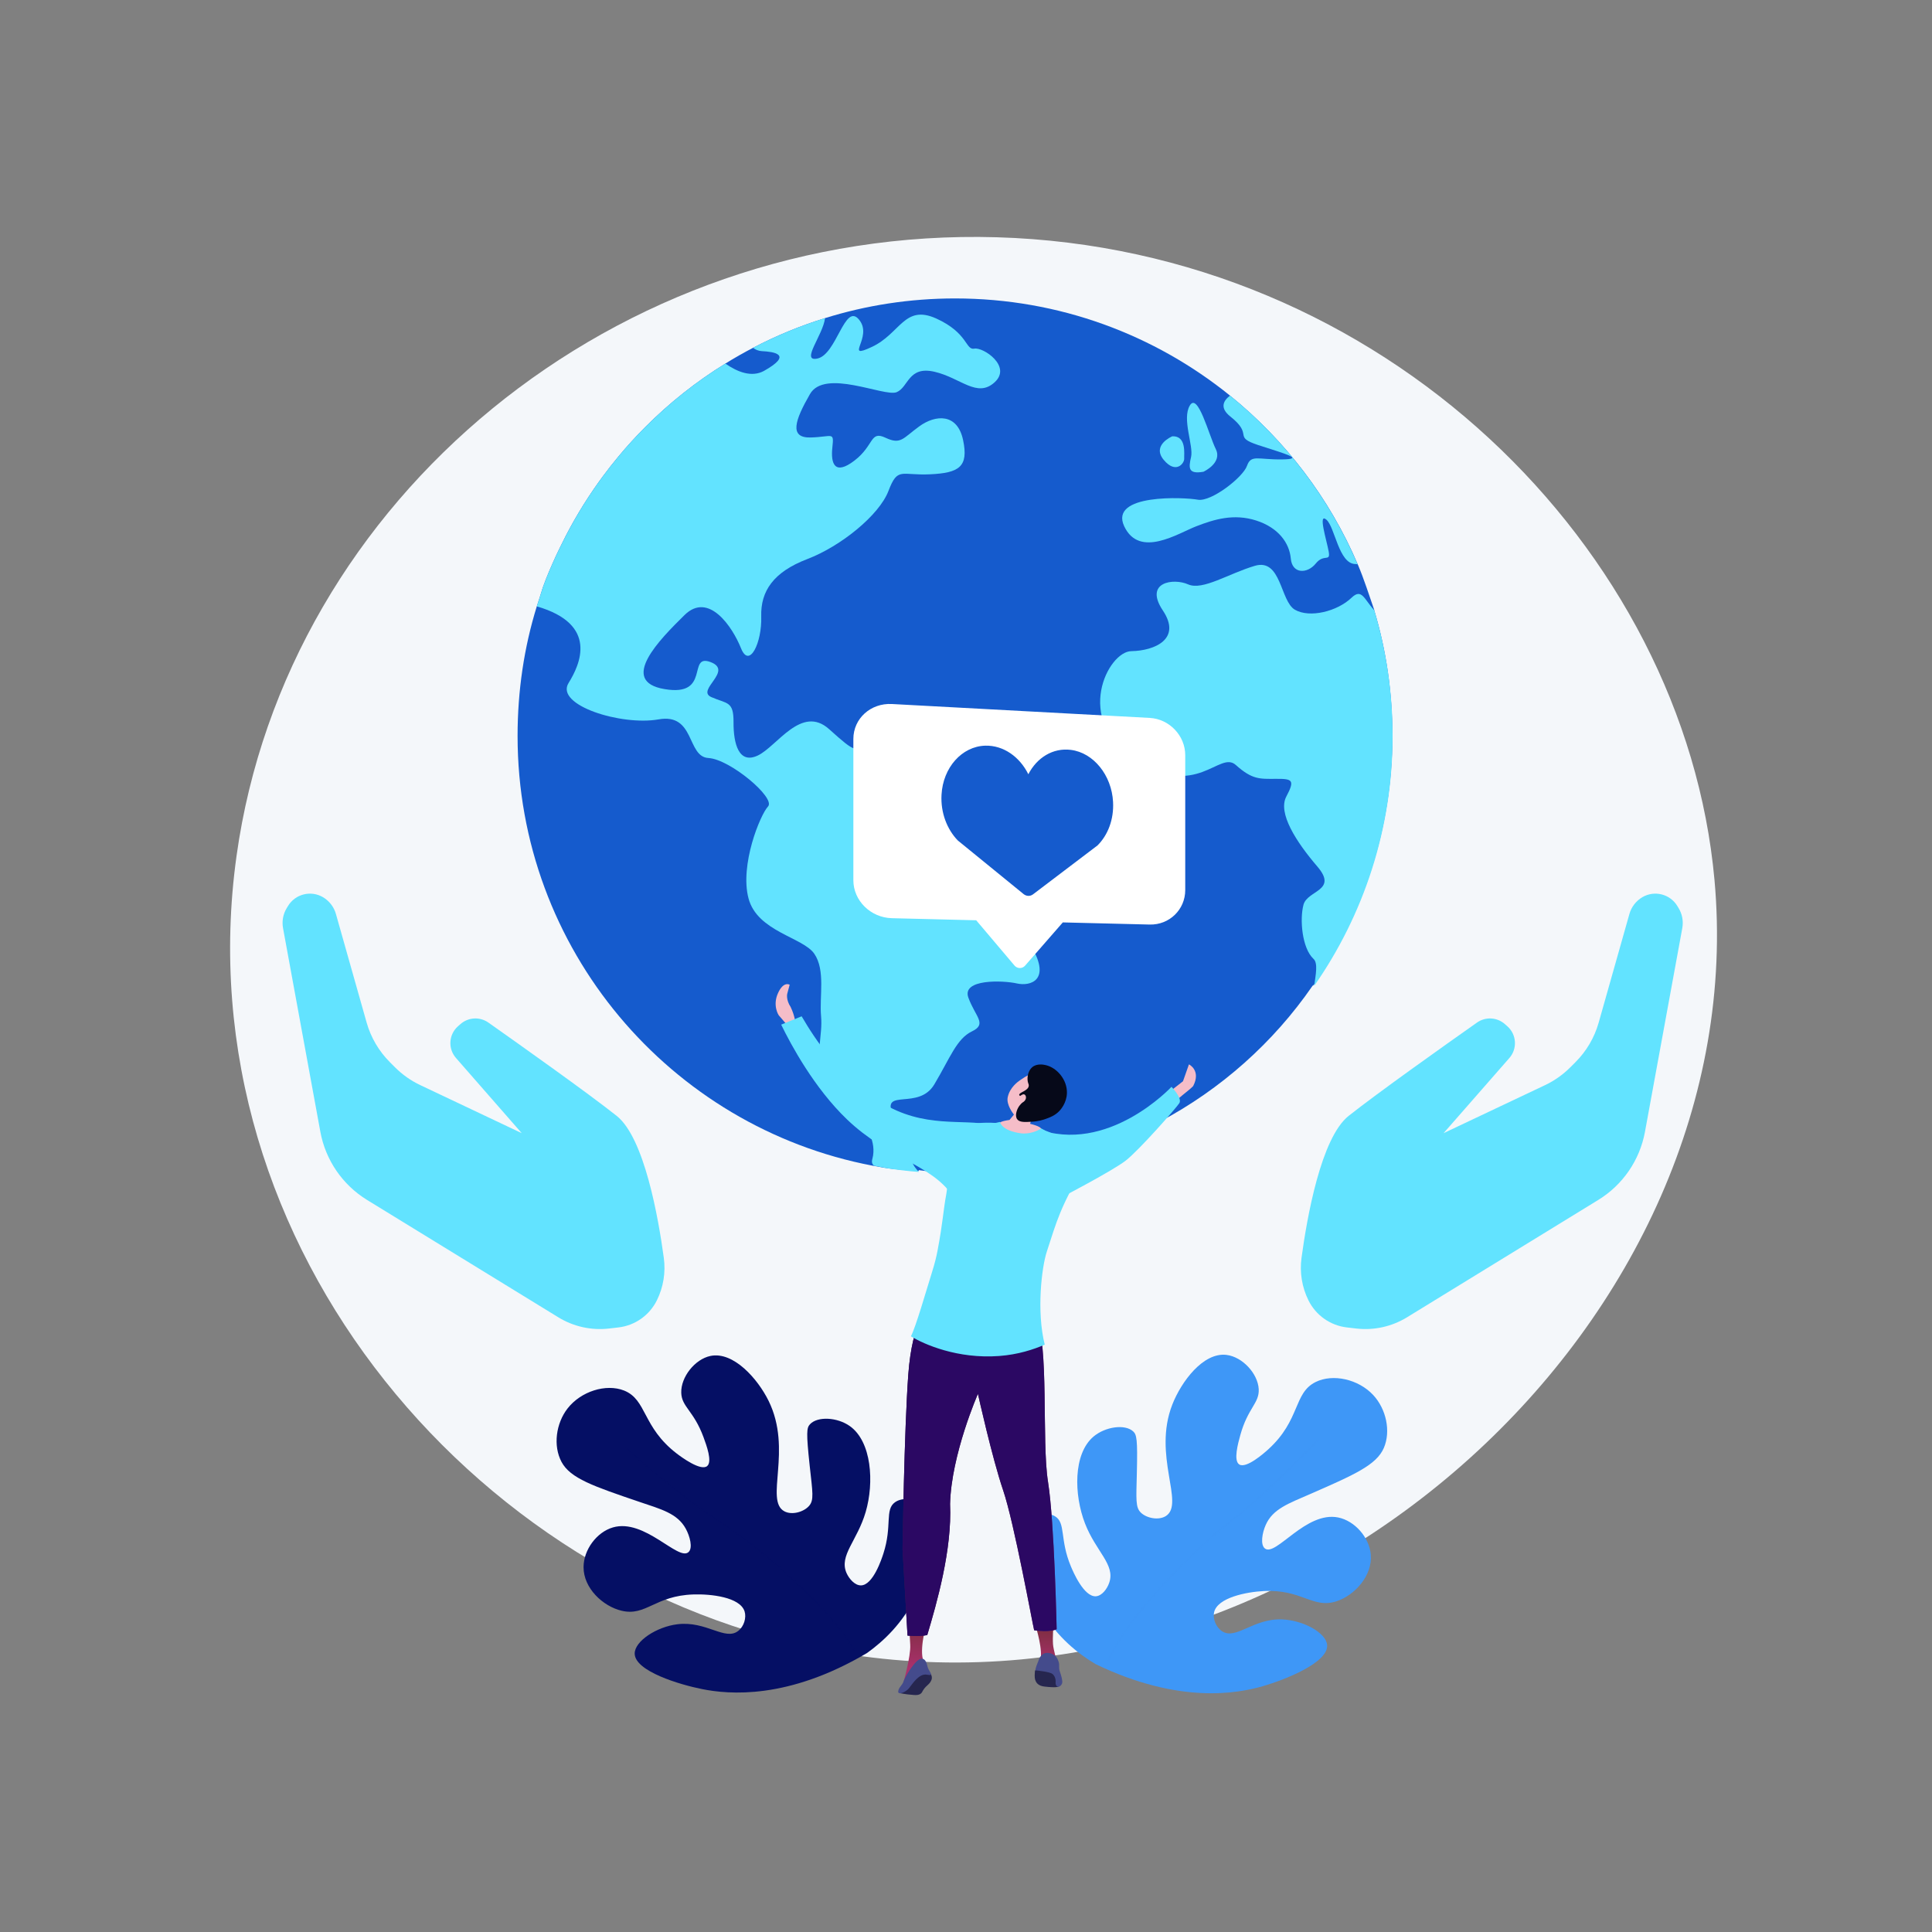 <?xml version="1.0" encoding="UTF-8"?>
<svg xmlns="http://www.w3.org/2000/svg" version="1.2" viewBox="0 0 3710 3710" width="3710" height="3710">
  <rect x="0" y="0" width="3710" height="3710" fill="#808080" stroke="none"/>
  <title>002_</title>
  <defs>
    <linearGradient id="g1" x2="1" gradientUnits="userSpaceOnUse" gradientTransform="matrix(5.967,-80.965,125.529,9.251,1952.656,3196.29)">
      <stop offset="0" stop-color="#ab316d"></stop>
      <stop offset="1" stop-color="#792d3d"></stop>
    </linearGradient>
    <linearGradient id="g2" x2="1" gradientUnits="userSpaceOnUse" gradientTransform="matrix(7.191,-97.576,264.492,19.493,1601.87,3193.637)">
      <stop offset="0" stop-color="#ab316d"></stop>
      <stop offset="1" stop-color="#792d3d"></stop>
    </linearGradient>
    <linearGradient id="g3" x2="1" gradientUnits="userSpaceOnUse" gradientTransform="matrix(319.238,23.527,-47.234,640.9,1754.674,2497.337)">
      <stop offset="0" stop-color="#311944"></stop>
      <stop offset="1" stop-color="#893976"></stop>
    </linearGradient>
  </defs>
  <style>
		.s0 { fill: #f4f7fa } 
		.s1 { fill: #3e97f7 } 
		.s2 { opacity: .5;mix-blend-mode: soft-light;fill: #3e97f7 } 
		.s3 { fill: #050f64 } 
		.s4 { opacity: .5;mix-blend-mode: soft-light;fill: #050f64 } 
		.s5 { fill: #155bcd } 
		.s6 { fill: #62e3ff } 
		.s7 { fill: #f5bdc8 } 
		.s8 { fill: url(#g1) } 
		.s9 { fill: #26264f } 
		.s10 { fill: url(#g2) } 
		.s11 { fill: url(#g3) } 
		.s12 { fill: #2b0863 } 
		.s13 { fill: #444b8c } 
		.s14 { fill: #060919 } 
		.s15 { fill: #ffffff } 
	</style>
  <g id="Background">
	</g>
  <g id="Illustration">
    <g id="&lt;Group&gt;">
      <path id="&lt;Path&gt;" class="s0" d="m1913.9 455.6c-730.9-21.3-1364 501.8-1459.7 1188.1-104.6 750.3 471 1425.5 1179.3 1533.6 881 134.5 1735.6-643.6 1658.8-1487.7-57.8-636-635.4-1212.3-1378.4-1234z"></path>
      <g id="&lt;Group&gt;">
        <g id="&lt;Group&gt;">
          <g id="&lt;Group&gt;">
            <path id="&lt;Path&gt;" class="s1" d="m2103.9 3195.6c-33.5-19.8-73.2-51.4-102.2-100.3-31.4-53-61.1-144.8-26.1-176.2 13-11.7 36.1-15.9 50.3-7.4 21.1 12.5 8.7 44.3 30.5 96.2 4 9.6 24.9 59.1 48.2 57.4 11.6-0.9 21.5-14.3 25.5-26.2 11.8-34.8-25.6-59.5-46.6-113.7-21.3-55-22.9-133.6 16.4-166.8 22.6-19 60.3-24.4 76.1-9.9 6.8 6.2 8.6 15.1 7.1 78.9-1.2 52.3-2.9 66.9 7.8 77.2 11.1 10.6 34 15.3 48.1 6.3 36.6-23.7-26.1-116.1 12.2-214 17.2-43.9 59.3-100.7 104-95.3 30.3 3.6 60.2 35.5 61.9 65.7 1.4 27.2-21 36.1-35.4 88.5-4.4 15.9-13.4 48.6-2.1 56.1 13.2 8.8 47.8-21.6 56-29.1 61.9-56.4 48-107.9 90.7-129.1 33.2-16.5 82.4-5.5 110.7 25 24.8 26.7 34.2 69.2 20.4 101.5-14.2 32.9-56.8 51.6-142.2 88.9-40.5 17.7-71 28.2-84.6 58.9-6.7 14.9-11 38.4-1.4 45.5 21.2 15.5 78.5-72.3 140.6-59.7 31.8 6.5 59.6 38.2 62.5 71.1 3.6 40.4-30.7 78.3-65.8 89.8-45.7 15-66-23.5-140.1-19.6-32.9 1.7-88.4 12.5-95 40.7-2.8 12.3 3.5 28.8 15.4 36.5 26.9 17.2 59.2-24.8 115-22.8 40.3 1.5 85 25.5 86.7 49.4 2.4 33.7-81.2 66.6-123 78.7-50.5 14.7-162.4 34.6-321.6-42.2z"></path>
            <path id="&lt;Path&gt;" class="s2" d="m2126.9 3188.4c33.7-80.3 163.4-213.7 237.9-270.3 72.9-55.4 165.3-154.4 166.2-155.3l1.9 1.8c-0.9 1-93.4 100.1-166.4 155.6-74.3 56.4-203.6 189.4-237.2 269.2z"></path>
          </g>
        </g>
      </g>
      <g id="&lt;Group&gt;">
        <g id="&lt;Group&gt;">
          <g id="&lt;Group&gt;">
            <path id="&lt;Path&gt;" class="s3" d="m1664.9 3174.3c31.7-22.6 68.7-57.4 93.4-108.7 26.8-55.4 48.6-149.3 11.1-177.7-14-10.6-37.3-12.8-50.8-3.1-20 14.3-4.9 44.8-22.2 98.4-3.2 9.9-19.8 61-43.2 61.2-11.6 0.1-22.6-12.4-27.7-23.9-14.6-33.7 20.6-61.4 36.9-117.2 16.5-56.6 11.5-135-30.5-164.8-24.1-17.1-62.1-19.2-76.6-3.4-6.3 6.7-7.3 15.8-0.5 79.2 5.7 52 8.6 66.4-1.2 77.5-10.1 11.5-32.5 18.2-47.3 10.4-38.6-20.5 16.1-117.9-30.4-212.2-20.8-42.3-67.5-95.3-111.6-86.2-29.9 6.2-57 40.5-56.1 70.7 0.8 27.3 23.9 34.2 42.7 85.2 5.7 15.5 17.5 47.3 6.9 55.7-12.4 9.9-49.4-17.4-58.3-24.2-66.4-51-57-103.4-101.2-121-34.6-13.6-82.7 1.5-108.3 34.3-22.4 28.7-28.2 71.8-11.7 102.8 16.9 31.6 61 46.6 149.2 76.6 41.9 14.2 73.1 22.1 89.3 51.5 7.9 14.3 14.2 37.4 5.2 45.2-19.8 17.4-84.3-65.3-145.1-47.5-31.2 9.1-56.2 43.1-56.3 76.1-0.2 40.6 37.2 75.4 73.1 83.9 46.9 11.1 63.9-29 138-31.3 32.9-1.1 89.2 4.9 98.1 32.5 3.8 12-1 29-12.3 37.6-25.3 19.5-61.1-19.6-116.5-12.9-39.9 4.8-82.5 32.5-82.2 56.5 0.5 33.8 86.5 59.5 129.2 68 51.6 10.4 164.8 20.7 316.9-69.2z"></path>
            <path id="&lt;Path&gt;" class="s4" d="m1641.4 3169c-40.4-77.1-180.9-199.1-260-249.2-77.3-49-177.7-139.8-178.7-140.7l-1.7 2c1 0.9 101.5 91.8 179 141 78.8 49.9 218.9 171.4 259.1 248.2z"></path>
          </g>
        </g>
      </g>
      <g id="&lt;Group&gt;">
        <g id="&lt;Group&gt;">
          <g id="&lt;Group&gt;">
            <path id="&lt;Path&gt;" class="s5" d="m2673.8 1413.3c0 177.7-56.5 342.6-151.2 478.4-0.4 0.5-2.4 1.1-2.4 1.6v0.1c-150.2 217.6-402.3 358.2-687.9 358.2-23.3 0-45-1.1-67.9-4.6q0 0 0 0c-0.1 0-0.1 1.7-0.2 1.7-11.3-0.9-22.5-1.1-33.6-2.5-3.9-0.5-7.9-0.5-11.8-1.1-3.5-0.4-7-0.7-10.4-1.2-3.1-0.5-6.1-0.8-9-1.3-0.7-0.1-1.4-0.2-2.1-0.3-7.3-1.2-14.6-2.5-21.9-3.9q0 0-0.1 0c-388.2-74.1-681.4-415.4-681.4-825.1 0-86.7 12.5-170.3 36.9-248.9 3.8-12.3 8.2-24.5 11.7-36.6 7-20.1 15.9-39.9 24.6-59.3 3.5-7.7 7.4-15.4 11.1-23 20.4-41.9 44.4-81.9 71.3-119.6 2.4-3.4 4.9-6.8 7.4-10.2q15-20.3 31.1-39.6c16.1-19.4 33.1-38 50.9-55.8 46.3-46.5 97.9-87.5 154-122.1 17.3-10.8 35.1-20.9 53.2-30.3 43.9-23 90.1-42.1 138.2-57 78.9-24.6 162.8-37.8 249.7-37.8 200 0 383.7 69.9 528 186.6 106.1 85.8 191.1 196.9 245.3 324.1 12.2 28.5 21.2 57.7 31.7 87.6 0 0.2-0.1 0.2-0.1 0.4 23 76.5 34.9 157.5 34.9 241.5z"></path>
            <g id="&lt;Group&gt;">
              <g id="&lt;Group&gt;">
                <path id="&lt;Path&gt;" class="s6" d="m1764.4 2250.6v-0.1h0.1l-0.1 0.1q0 0 0 0z"></path>
                <path id="&lt;Path&gt;" class="s6" d="m2017.1 1696.5c-18.1 25.4-73.8 58-36 122.1 37.5 63.9-2.6 75.8-28.4 69.9-26-5.9-106.6-9.2-93.1 27.4 13.4 36.7 36.5 50.4 6.9 64.6-29.5 14.1-42 50.9-72.2 101.6-30 50.8-101.3 6.8-80.2 57.7 21.1 50.9 37.5 46 35.6 81.5-0.5 9.7 6 19.7 14.7 29.2-11.3-0.9-22.6-2-33.8-3.4q-5.9-0.7-11.8-1.5-5.2-0.7-10.4-1.5-4.6-0.7-9-1.4c-0.7-0.1-0.2-0.2-0.9-0.3-7.2-1.3-13.2-2.6-20.2-3.9-7-6.1-2.6-12.6-1.7-19.6 9.5-65.5-81.1-110.5-96.2-156.4-14.9-45.8-0.3-73.1-3.7-111-3.5-37.9 8.8-88.1-13-120-21.8-31.8-109.6-42.4-126.4-106.6-16.8-64 22.3-159.9 37.6-176.3 15-16.3-72.8-90.6-114.6-93-41.9-2.5-25.1-87-96.1-74.1-71.1 12.4-198.8-27.2-172.4-69.9 21.8-35.1 58.3-112.6-61-147.2 3.8-12.3 8.2-24.5 11.7-36.6 7-20.1 15.9-39.9 24.6-59.3 3.5-7.7 7.4-15.4 11.1-23 20.5-41.9 44.4-81.9 71.3-119.6 2.4-3.4 4.9-6.8 7.4-10.2 10-13.5 20.4-26.7 31.1-39.6 16.1-19.4 33.1-38 50.9-55.8 46.3-46.5 97.9-87.5 154-122.1 23.6 16.5 50.6 26.7 73.9 14.2 57.1-32 19.4-36.9-4-38.1-6-0.3-12-2.7-16.7-6.4 43.9-23 90.1-42.1 138.2-57-3.6 32.2-47.4 84.1-15.1 77.7 37.5-7.1 52.8-108.5 80.4-74.8 28 33.8-30.6 78.2 24.4 52.5 55-25.5 62.4-82.3 123.8-54.7 61.6 28 56 61.1 73.2 57.9 17.1-3.3 72.6 34 39 64.6-33.8 30.8-64.8-8.4-115.5-20.2-50.8-11.7-49.6 29.9-72.9 39.3-23.8 9.2-138.3-46.2-166.4 3.9-28.5 49.6-40.6 84.2 1.6 83 42.2-1.2 44.9-12.1 41.6 19-3.4 31.2 4.3 54.6 42.5 25.3 38.1-29.3 29.5-57.9 59.3-43.9 29.8 14 33.3 1.3 65-21.7 31.6-23 73.3-25.4 84.2 26.2 10.9 51.6-7.7 63.2-63.4 65.8-55.7 2.7-62-14.8-79.8 31.7-17.6 46.6-91.3 106.4-156 131.1-64.6 24.7-89.9 61.2-88.4 110.4 1.6 49.4-22.7 101.4-38.9 60.7-16.3-40.7-62-109.4-108.5-63.5-46.7 46-127.9 127.3-38.1 142.1 89.5 15.2 42.8-68.7 88-52 45.2 16.9-28.6 53.9 1.6 67.3 30.3 13.4 43 7.1 42.7 48.4-0.2 41.2 10.1 81.2 46.8 63.7 36.7-17.4 83.8-98.2 136.9-50.4 53.2 47.9 49.4 41.7 77.3 27.7 27.9-13.9 45.6 27.9 57.1 46.9 11.4 19 56.2-0.4 92.5 56.2 36.3 56.6 50.5 66.7 91.9 46.3 41.4-20.3 58.2-5.2 69 23.4 10.8 28.6 36.2 0.6 48.5 38.4 12.2 37.8 6.4 31.9-11.5 57.3z"></path>
                <g id="&lt;Group&gt;">
                  <path id="&lt;Path&gt;" class="s6" d="m2158.8 1010.6c-29.4-62.9 116-55.8 141.6-51 25.9 4.3 86.5-43.1 94.2-65.1 7.9-22.2 20.9-11.7 66.9-12.3 45.9-0.5 5.3-10.9-45.3-27.5-50.5-16.7-7.3-18.4-53.9-55.1-20-16.1-13.7-29.8-0.3-39.9 106.1 85.8 190.9 196.9 245.1 324.1q-2.3-0.7-4.3-0.7c-32.2-0.2-39.3-71.4-55.8-85.2-16.4-13.9 0.4 39.1 4.4 60.8 4 21.8-8.8 3.5-24.8 23.5-16.2 20-45.3 20.3-47.9-9.7-2.7-29.9-23.8-59.3-66.6-73-42.8-13.6-79.9-2.4-114.6 11-34.7 13.2-109.2 62.6-138.7 0.1z"></path>
                  <path id="&lt;Path&gt;" class="s6" d="m2523.6 1893.3c2.9-21.6 7.7-43.9-1.4-52.1-21.9-20.3-26.7-75.8-19.1-103.9 7.6-28.1 66.7-26.5 26.6-73.3-40.2-46.9-76.5-102.6-59.6-134.4 16.9-31.8 11.8-34.2-19.9-34-31.7 0.2-45.5 1.6-77.1-26.6-31.6-28.5-75 67.4-193.9-9.5-118.9-77.8-51.2-208.8-6.6-209.1 44.8-0.8 97.1-23.4 60.4-78.1-36.6-54.8 20.6-62.6 48.6-50.1 28 12.3 77.6-20.8 128.2-35.7 50.8-14.9 48.5 67.8 76.7 84.3 28.3 16.5 81.4 3.4 109-23.1 19.7-18.8 24 3.2 43.5 24.1 22.9 76.5 35.2 157.5 35.2 241.5 0 178.5-55.7 344-150.6 480z"></path>
                  <path id="&lt;Path&gt;" class="s6" d="m2311 905.9c0-0.1 37-16.8 23.6-43.7-13.3-27-34.4-109.6-49.8-83.5-15.5 26.1 7.4 76.9 2.4 98.8-5.1 21.9-5.2 33.4 23.8 28.4z"></path>
                  <path id="&lt;Path&gt;" class="s6" d="m2274 880.7c-0.5-8.7 4.9-44-22.8-42.9 0 0-40.1 16.7-16.6 45.2 23.6 28.4 40 6.3 39.4-2.3z"></path>
                </g>
              </g>
            </g>
          </g>
        </g>
      </g>
      <g id="&lt;Group&gt;">
        <g id="&lt;Group&gt;">
          <path id="&lt;Path&gt;" class="s7" d="m1511.8 1968.7l-16.5-19.2c0 0-12.2-18.3-1.4-42.2 10.7-23.9 22.5-16.3 22.5-16.3l-4.6 17.1c0 0-3.1 11 6.5 25.7 8.3 17.4 9 30.4 9 30.4z"></path>
        </g>
        <g id="&lt;Group&gt;">
          <path id="&lt;Path&gt;" class="s7" d="m2250.2 2093.1l21.5-16.8 11.4-32.4c0 0 23.8 11.4 8.1 41.7-9.3 9.8-31.5 23.9-41.6 38.5-10 14.6 0.6-31 0.6-31z"></path>
        </g>
        <path id="&lt;Path&gt;" class="s6" d="m2035.9 2300.7c0 0 100.8-52.5 125.8-72 26-20.3 96.6-100.6 102.9-110.2 6.4-9.7-15-31.5-15-31.5 0 0-122.4 131.7-260 80 18.6 51.9 46.3 133.7 46.3 133.7z"></path>
        <path id="&lt;Path&gt;" class="s8" d="m1989.2 3124c0 0 14.4 45.7 8.3 65.1 19 1 31.5-0.5 31.5-0.5 0 0-6.1-20.8-6.9-31-1-13.7 0.8-35.6 0.8-35.6z"></path>
        <path id="&lt;Path&gt;" class="s9" d="m1786.7 3213.6c1 1.5 2.9 4.5 2.7 8.4 0 2.2-0.6 3.9-1.4 5.4-3.6 7.7-8.4 8.4-14.1 16.5-3.5 4.9-3 6.5-6.1 8.6-4 2.8-8.5 2.6-12.5 2.4-6.7-0.4-16.3-1.4-28.3-3.7q10.5-11.6 22.1-23.4 5.2-5.2 10.3-10.1l19.1-4.9q4.1 0.4 8.2 0.8z"></path>
        <path id="&lt;Path&gt;" class="s10" d="m1777.9 3121.9c0 0-14.8 54.9-2.4 71.4 10.4 16.5-5.9 4.1-5.9 4.1l-21.8 16.3-13.8 20.4c0 0 15.3-53.7 13.9-75.5-1.4-21.8-1.9-36.5-1.9-36.5z"></path>
        <path id="&lt;Path&gt;" class="s6" d="m1901.8 2160.2c-51.3-12.6-127.5 8.2-210.1-43.6-81.2-50.9-126.3-120.6-152.3-165q-19.6 8-39.3 16c18.8 38.7 63.5 121.8 126.5 182.1 79.3 75.8 161.6 86 202.3 146.2 22.7-19.4 97.9-129.6 72.9-135.7z"></path>
        <path id="&lt;Path&gt;" class="s11" d="m1782.5 2510.4c0 0-30.5 23.5-38.3 129-7.8 105.6-11.1 335.7-11.1 335.7l9.6 165.7c0 0 22.5 2.4 37.9-1 18.1-60.8 47.9-163.7 43.8-251.9 2.5-95.3 53.5-211.3 53.5-211.3 0 0 27.3 123.2 48.5 185.4 21.1 62.2 56 254.7 59.5 268.6 29.8 5 43.2-2 43.2-2 0 0-4.2-204.7-16.6-283-12.5-78.2 2.7-263.5-23.6-318.5-65.8-32.1-206.4-16.7-206.4-16.7z"></path>
        <g id="&lt;Group&gt;">
          <path id="&lt;Path&gt;" class="s12" d="m1782.5 2510.4c0 0-30.5 23.5-38.3 129-7.8 105.6-11.1 335.7-11.1 335.7l9.6 165.7c0 0 22.5 2.4 37.9-1 18.1-60.8 47.9-163.7 43.8-251.9 2.5-95.3 53.5-211.3 53.5-211.3 0 0 27.3 123.2 48.5 185.4 21.1 62.2 56 254.7 59.5 268.6 29.8 5 43.2-2 43.2-2 0 0-4.2-204.7-16.6-283-12.5-78.2 2.7-263.5-23.6-318.5-65.8-32.1-206.4-16.7-206.4-16.7z"></path>
        </g>
        <g id="&lt;Group&gt;">
          <path id="&lt;Path&gt;" class="s9" d="m1991.6 3205.7c0 0-4.4-0.4-4.4 5.3-0.1 5.8-3.9 25.2 18.5 27.7 22.3 2.6 25.9 0.4 26.7 0.4 0.7 0.1-4.5-19.1-4.5-19.1l-6.5-9.8-19.1-3.4z"></path>
          <path id="&lt;Path&gt;" class="s13" d="m2039.9 3229c-0.2-4.8-2.3-12.4-4.5-18.6-3.3-9.2 0.2-12.3-3-20.7-1.1-2.9-2.2-5.6-4.7-8.5-0.6-0.6-6.4-6.8-15.4-7.2-1.8 0-4.5-0.1-7.6 1.2-3.6 1.6-5.5 4.3-7.2 6.6-2.6 3.7-2.2 4.9-6.6 15.6-0.3 0.9-1.1 2.8-1.8 5.4-0.5 2-0.8 3.7-0.9 4.8 5.8 0.4 28.4 3 32.9 6.9 4.5 3.8 6.4 9.9 6 15.7-0.4 5.9 2.3 8.9 5.3 8.9 2.6 0 8.2-4.4 7.5-10.1z"></path>
        </g>
        <path id="&lt;Path&gt;" class="s13" d="m1770.3 3185.1c5.1 0.4 8.5 4.7 10.6 14.6 2 9.9 14.8 19.4-0.7 16.2-15.5-3.1-28.4 18.2-34.6 25.9-6.2 7.8-21.7 14-20.8 6 1-8 7.9-11.2 10.3-19.3 2.5-8 23.7-44.4 35.2-43.4z"></path>
        <path id="&lt;Path&gt;" class="s6" d="m1952.7 2160.6c-25.3-2.6-89.2-14.4-121.5 13.5-33.1 28.5-4.6 67.7-13.9 118.1-6.3 34.1-6.5 54.4-17.1 110.2-2.2 11.4-5.3 24.1-10.1 39.3-11.3 36.1-31.6 107-40.9 124.4 24.8 15.2 89.4 43.8 169.5 37.8 36.5-2.7 66.3-12.6 87.5-21.8-16-63.7-5.9-148.6 4-178.7 19.5-59.5 24.6-83 73.4-166.9 13.5-23.2-15.3-11.8-31.5-34.2-24.9-34.3-74-39.1-99.4-41.7z"></path>
        <g id="&lt;Group&gt;">
          <g id="&lt;Group&gt;">
            <path id="&lt;Path&gt;" class="s7" d="m1935.1 2107.1c3.9-19.1 20.1-30.3 23.6-32.7 14.8-10.1 17.7-11 22.5-11.6l6.7-0.5c0 0 0.3 0.1 0.7 0.1 3.8 0.5 14.9 5.9 16.9 7.5 6.3 5.2-1 38-24.3 77.8q-1.6 5.2-3.1 10.3c17.4 4.4 21.5 7.9 21.4 10.5-0.1 5.5-19.9 11.1-37.8 10.2-22.4-1.1-45.5-12.5-44.5-19.6 0.4-2.9 4.8-6.2 21.4-8.5q4.2-5.1 8.4-10.2c-2.1-3-14.8-19.2-11.9-33.3z"></path>
            <g id="&lt;Group&gt;">
              <path id="&lt;Path&gt;" class="s14" d="m1982.2 2049.3c-7.5 6.3-10.1 18.1-8.7 26.9 0.9 5.2 2.5 5.9 2 9.2-1.3 9.5-18.9 12.3-18.3 17.1 0.5 3.5 9.5 2.9 10.8 7.3 1.3 4.8-8.9 8.1-14 19.6-0.8 1.8-5.6 12.6-0.9 19.6 4.3 6.5 15.2 5.8 27.4 5.1 13.5-0.7 23.4-4 26.3-5 9.1-3.2 18.9-6.7 27.5-15.7 2-2.1 14-15.1 14.5-34.4 0.7-25.4-18.9-48.5-40.4-53.6-3.5-0.8-16.9-3.9-26.2 3.9z"></path>
            </g>
            <path id="&lt;Path&gt;" class="s7" d="m1963.3 2101.9c5.3-2.6 8.7 4.2 5.9 9.7-2.8 5.6-11.1 8.5-15.8 4.8-4.6-3.8 2.8-10.9 9.9-14.5z"></path>
          </g>
        </g>
        <path id="&lt;Path&gt;" class="s6" d="m1907.7 2157.3l12.7-2.9c0 0 2 17.1 41.7 22.1 22.1 1.6 37.3-9.7 37.3-9.7l9.2 5.1c0 0-21.5 23.5-51 20.8-38.1-3.6-49.9-35.4-49.9-35.4z"></path>
      </g>
      <g id="&lt;Group&gt;">
        <g id="&lt;Group&gt;">
          <g id="&lt;Group&gt;">
            <path id="&lt;Path&gt;" class="s6" d="m3223.4 1743.8l-2.5-4.1c-14-23-43.9-30.5-67.2-16.8-12.1 7.2-21 18.7-24.8 32.3l-59 208.6c-8.1 28.6-23.4 54.7-44.5 75.8l-10 10c-14.2 14.2-30.7 25.8-48.7 34.3l-194.6 92.1 126.4-144.4c15.6-17.9 13.9-45.1-4-60.9l-4.8-4.2c-15-13.2-37.1-14.4-53.4-2.9-58.1 40.9-191.1 135.2-246.5 179.2-53.2 42.3-80.1 195.9-90.5 272.6-3.8 28 0.8 56.3 13.3 81.6 14.3 28.9 42.2 48.5 74.2 52.1l18.1 2.1c33.8 3.8 67.9-3.8 96.8-21.5l367.5-225.5c47.1-28.9 79.6-76.4 89.6-130.7l71.7-391.3c2.4-13.2-0.1-26.9-7.1-38.4z"></path>
            <path id="&lt;Path&gt;" class="s6" d="m550.6 1743.8l2.5-4.1c14-23 44-30.5 67.2-16.8 12.1 7.2 21 18.7 24.8 32.3l59 208.6c8.1 28.6 23.5 54.7 44.5 75.8l10 10c14.2 14.2 30.7 25.8 48.8 34.3l194.5 92.1-126.3-144.4c-15.7-17.9-14-45.1 3.9-60.9l4.8-4.2c15-13.2 37.1-14.4 53.5-2.9 58 40.9 191 135.2 246.4 179.2 53.2 42.3 80.1 195.9 90.5 272.6 3.8 28-0.8 56.3-13.3 81.6-14.3 28.9-42.2 48.5-74.2 52.1l-18.1 2.1c-33.8 3.8-67.9-3.8-96.8-21.5l-367.5-225.5c-47-28.9-79.6-76.4-89.6-130.7l-71.7-391.3c-2.4-13.2 0.1-26.9 7.1-38.4z"></path>
          </g>
        </g>
      </g>
      <g id="&lt;Group&gt;">
        <path id="&lt;Path&gt;" class="s15" d="m2207.8 1378.6l-495.1-26.7c-40.8-2.1-74 27.9-74 67.1v271.3c0 39.2 33.2 71.9 74 72.9l161.9 4 73.6 87c5.3 6.2 14.8 6.3 20.2 0.2l72.5-83.1 166.9 4.1c37.7 0.9 68.2-28.7 68.2-66.2v-259.1c0-37.4-30.5-69.5-68.2-71.5z"></path>
        <g id="&lt;Group&gt;">
          <path id="&lt;Path&gt;" class="s5" d="m2137.4 1539.9c-2.7-51.3-37.6-94.5-81-99.9-34.6-4.4-65.4 15.1-81.7 46.8-16.4-33.2-47.5-55.8-82.7-54.9-44.8 1.3-81.2 41.9-84 94.3-1.9 34.5 10.6 66.3 31.2 87.7l126.4 103c5.5 4.4 12.6 4.6 18.1 0.5l123.8-93.9c19.8-19.6 31.7-49.7 29.9-83.6z"></path>
        </g>
      </g>
    </g>
  </g>
</svg>
